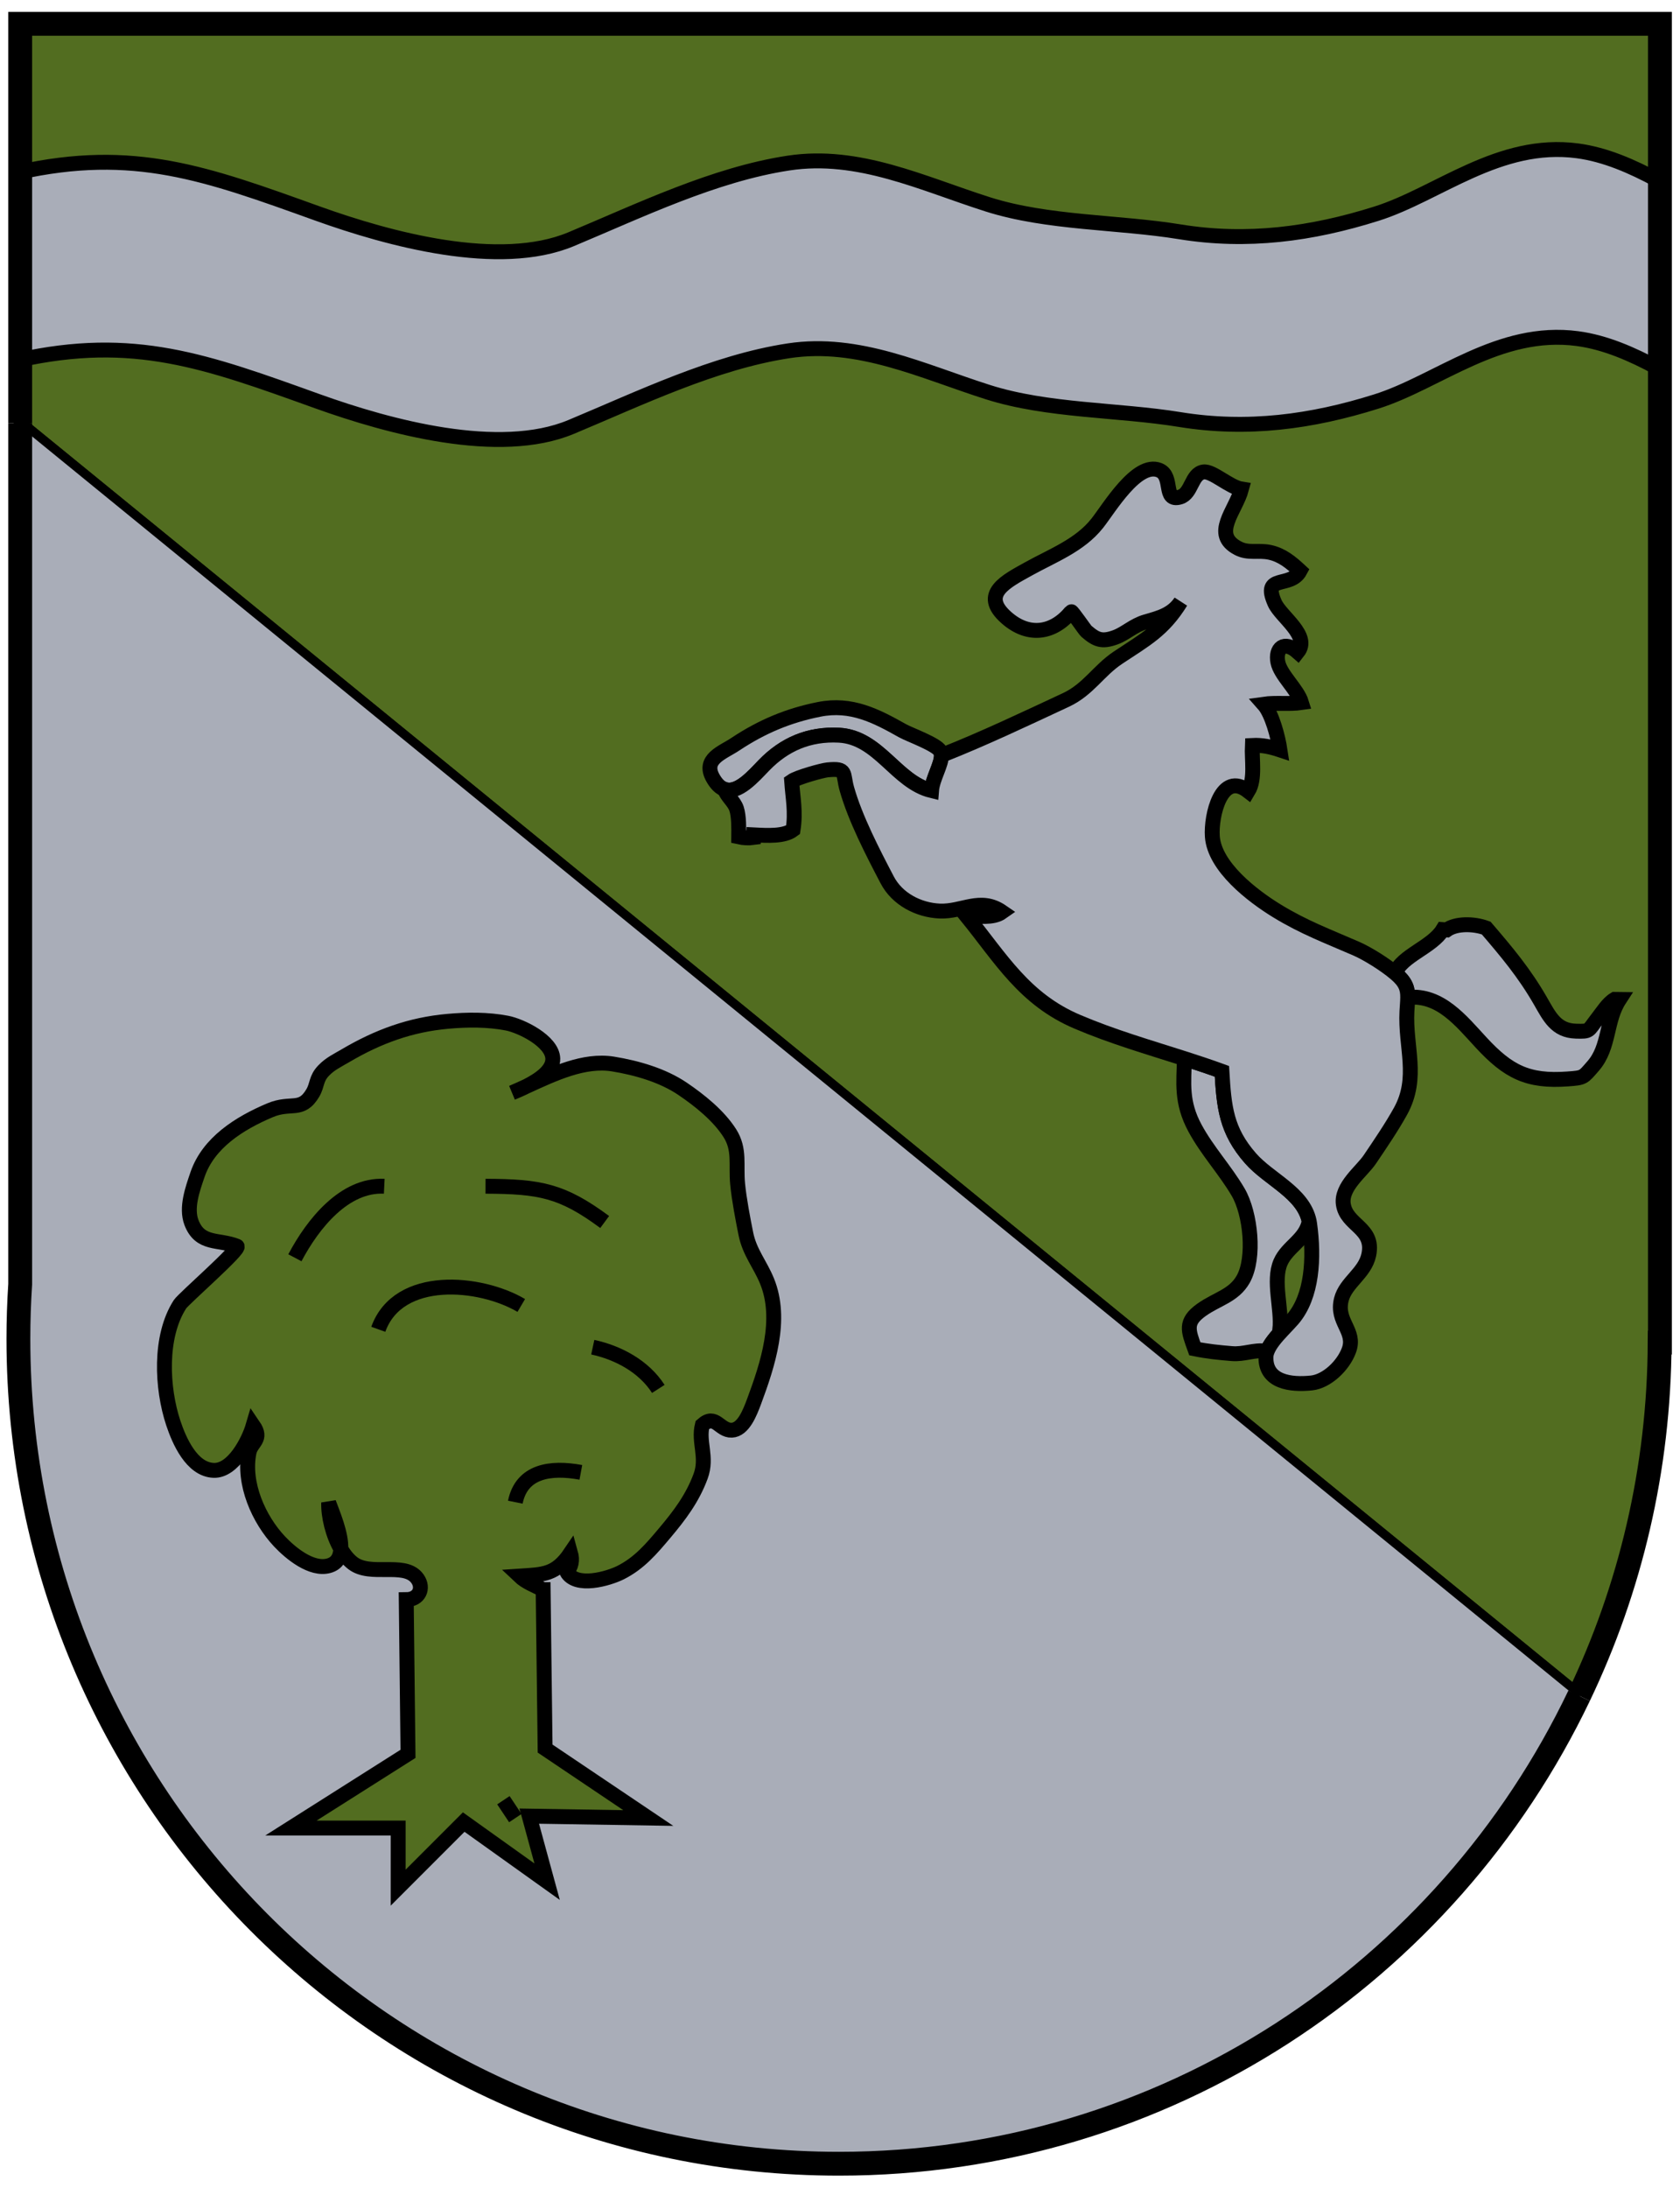 <?xml version="1.0" encoding="utf-8"?>
<!-- Generator: Adobe Illustrator 12.0.0, SVG Export Plug-In . SVG Version: 6.00 Build 51448)  -->
<!DOCTYPE svg PUBLIC "-//W3C//DTD SVG 1.1//EN" "http://www.w3.org/Graphics/SVG/1.1/DTD/svg11.dtd">
<svg  version="1.1" id="Layer_1" xmlns="http://www.w3.org/2000/svg" xmlns:xlink="http://www.w3.org/1999/xlink" width="564" height="734" viewBox="0 0 564 734"
	 style="overflow:visible;enable-background:new 0 0 564 734;" xml:space="preserve">
<style type="text/css">
<![CDATA[
	.st0{fill:#A9ADB8;stroke:#000000;stroke-width:3;}
	.st1{fill:#A9ADB8;stroke:#000000;stroke-width:5;}
	.st2{fill:none;stroke:#000000;stroke-width:5;}
	.st3{fill:none;stroke:#000000;stroke-width:8;}
	.st4{fill:#526D20;stroke:#000000;stroke-width:3;}
	.st5{fill:#526D20;stroke:#000000;stroke-width:5;}
]]>
</style>
<g>
	<path class="st4" d="M6.1,6.61v134.07l107.29,87.52l270.79,220.89L529.44,567.58c17.18-35.88,26.869-76.061,27.05-118.49h0.09V6.61
		H6.1z"/>
	<path class="st0" d="M384.18,449.09L113.39,228.2L6.1,140.68v288.8c-0.4,6.069-0.6,12.189-0.6,18.359
		c0,152.84,123.35,276.74,275.5,276.74c109.45,0,204-64.12,248.44-157L384.18,449.09z"/>
</g>
<g>
	<path class="st1" d="M556.58,60.47v63c-8.66-4.66-17.64-8.61-27-9.86c-26.38-3.51-46.85,14.57-67.46,21.08
		c-21.82,6.88-43.41,9.75-66.05,6.07c-20.79-3.38-44.311-2.8-64.44-9.2c-21.99-6.99-43.38-17.43-66.9-13.86
		c-24.94,3.8-49.9,15.91-73,25.55c-24.15,10.08-61.13,0-85.2-8.64C69.26,121.22,44.95,112.2,6.1,120.84V57.85
		c38.85-8.65,63.16,0.37,100.43,13.76c24.07,8.65,61.05,18.73,85.2,8.65c23.1-9.65,48.06-21.76,73-25.55
		c23.52-3.58,44.91,6.87,66.9,13.86c20.13,6.39,43.65,5.82,64.44,9.2c22.64,3.68,44.229,0.8,66.05-6.08
		c20.61-6.5,41.08-24.59,67.46-21.08C538.94,51.86,547.92,55.81,556.58,60.47z"/>
	<g>
		<path class="st1" d="M243.24,264.83c-1.38-0.48-2.7-1.67-3.91-3.83c-3.54-6.35,3.17-8.4,7.52-11.3
			c8.99-5.97,17.91-9.67,28.15-11.7c10.83-2.15,19.16,2.21,27.98,7.17c2.47,1.38,11.34,4.5,12.689,6.83
			c0.23,0.39,0.34,0.85,0.36,1.34c0.16,3.06-2.99,7.88-3.3,11.92c-11.87-2.88-17.69-17.91-31.081-18.59
			c-10.11-0.51-18.32,3.05-25.14,10.07C252.95,260.41,247.79,266.43,243.24,264.83z"/>
		<g>
			<path class="st1" d="M439.51,409.71c-1.08,6.23-7.3,8.47-9.609,13.79c-2.73,6.28,0.51,15.61-0.23,22.5l0.94,0.23
				c-2.16,2.289-4.37,4.819-5.24,7.229l-0.37-0.13c-4.07-0.561-7.23,1.17-11.48,0.82c-4.17-0.341-8.27-0.75-12.399-1.601
				c-2.23-6.149-3.42-9.02,2.21-13.05c5.2-3.72,10.89-4.72,14.04-10.32c4-7.109,2.49-22.02-1.7-29.18
				c-4.33-7.4-10.36-13.83-14.5-21.5c-4.7-8.7-3.76-15.17-3.53-23.31c4.21,1.35,8.41,2.74,12.58,4.26
				c0.7,11.97,1.41,19.85,9.601,29.18C426.07,395.76,437.49,400.15,439.51,409.71z"/>
			<path class="st1" d="M536.35,341.67c1.631-2.07,3.431-5.02,5.69-6.36l1.63,0.02c-4.63,7.12-3.189,15.85-8.84,22.34
				c-3.39,3.88-3.08,3.93-8.5,4.33c-13.47,1-20.05-2.44-29.1-12.22c-6.65-7.17-13.74-16.28-24.641-15.13
				c0.021-2.95-0.64-5.12-4.09-8.05c-0.04-0.03-0.07-0.06-0.11-0.09c2.221-5.89,12.4-8.73,15.98-14.61l1.3,0.1
				c3.12-2.24,9.061-2.18,13.271-0.62c6.869,8.01,12.77,15,18.21,24.46c3.02,5.26,5.239,9.94,11.89,10.13
				C533.96,346.11,533.01,345.94,536.35,341.67z"/>
			<path class="st1" d="M397.64,355.19c-12.02-3.85-24.14-7.34-35.97-12.38c-17.81-7.57-25.62-21.21-37.1-35.36
				c3.84-0.23,8.699,0.8,11.88-1.47c-7.351-5.09-13.32,0.02-20.99-0.31c-7.1-0.31-14.26-4.01-17.62-10.45
				c-4.77-9.12-10.72-20.55-13.54-30.55c-1.49-5.27,0.23-7.01-6.48-6.37c-1.73,0.16-10.09,2.45-12.05,3.83
				c0.37,5.5,1.43,10.2,0.47,16.29c-3.01,2.27-8.5,1.93-13.2,1.69L253,281c-1.63,0.23-3.51,0.12-5-0.22
				c0.03-2.67,0.1-6.94-0.74-9.46c-0.82-2.44-3.18-4.06-4.02-6.49c4.55,1.6,9.71-4.42,13.27-8.09c6.82-7.02,15.03-10.58,25.14-10.07
				c13.39,0.68,19.21,15.71,31.081,18.59c0.31-4.04,3.46-8.86,3.3-11.92l0.3-0.01c13.83-5.46,27.88-12.14,41.5-18.48
				c7.56-3.52,10.92-9.82,17.51-14.2c9.18-6.11,15.15-9.18,21.07-18.76c-2.91,4.32-7.08,5.38-11.771,6.73
				c-4.17,1.21-6.81,3.99-10.25,5.22c-4.439,1.6-6.319,0.87-9.72-2.08c-0.45-0.39-4.82-6.8-5.04-6.54
				c-5.899,7.2-14.229,8.7-21.81,1.97c-8.86-7.87,0.029-12.19,7.529-16.36c8-4.44,17.11-7.83,22.971-15.21
				c4.04-5.09,13.34-20.88,20.84-17.86c4.91,1.97,1.09,10.78,7.04,8.99c3.939-1.2,3.74-7.8,7.83-8.41
				c2.96-0.43,8.75,5.11,12.76,5.74c-1.96,7.29-10.21,15.19-1.14,19.88c3.51,1.82,6.699,0.51,10.68,1.37
				c4.05,0.88,7.02,3.32,10.12,6.19c-3.25,6.08-12.95,0.86-8.49,10.83c2.08,4.64,12.05,10.94,7.71,16.42
				c-4.66-4.14-7.56-1.13-6.67,3.39c0.86,4.34,6.58,9.13,7.93,13.57c-4.04,0.61-8.609-0.05-12.71,0.54
				c2.83,3.18,4.851,11.07,5.49,15.33c-3.1-1.03-6-1.67-9.28-1.5c-0.239,4.81,1.051,11.29-1.41,15.35
				c-8.97-6.97-12.529,8.14-12.02,15.22c0.73,10.11,13.34,19.85,21.7,24.96c9.12,5.57,16.979,8.45,26.649,12.67
				c3.82,1.67,9.681,5.36,13.04,8.21c0.04,0.03,0.07,0.06,0.11,0.09c3.45,2.93,4.11,5.1,4.09,8.05c-0.01,1.35-0.16,2.86-0.26,4.68
				c-0.63,11.93,4.11,22.15-2.14,33.48c-2.96,5.35-6.83,11.03-10.341,16.22c-2.72,4.02-9.71,9.09-8.88,14.97
				c1.03,7.27,10.48,7.86,8.55,17.02c-1.31,6.2-7.739,9.22-9.199,14.96c-1.91,7.52,4.949,10.51,2.529,17.06
				c-1.939,5.26-7.47,10.41-12.52,10.96c-6.99,0.75-15.51-0.28-15.33-8.67c0.01-0.61,0.14-1.24,0.37-1.87
				c0.87-2.41,3.08-4.94,5.24-7.229c1.22-1.311,2.43-2.53,3.35-3.601c6.62-7.7,7.28-20.63,5.71-31.96c-0.05-0.33-0.1-0.65-0.16-0.96
				c-2.02-9.56-13.439-13.95-19.689-21.08c-8.19-9.33-8.9-17.21-9.601-29.18C406.05,357.93,401.85,356.54,397.64,355.19z"/>
		</g>
	</g>
	<g>
		<path class="st5" d="M176.74,364.47c9.27-4.24,19.35-9.04,29.05-7.48c7.95,1.29,16.66,3.78,23.39,8.34
			c5.72,3.88,12.06,8.95,15.82,14.84c3.52,5.53,2,10.58,2.64,17.16c0.47,4.94,1.8,11.89,2.76,16.65c1.25,6.2,4.78,10.17,7.1,15.85
			c5.26,12.88,0.24,28.02-4.33,40.34c-1.46,3.91-3.63,9.51-7.5,9.68c-4.15,0.181-5.47-5.699-9.9-1.72
			c-1.43,5.72,1.82,10.76-0.57,17.19c-2.76,7.449-7.09,13.14-12.03,19.01c-4.53,5.38-8.57,10.15-14.84,13.3
			c-3.97,1.99-15.04,5.311-18.11-0.33c1.62-1.55,2.01-3.859,1.33-6.27c-4.97,7.37-9.13,7.239-17.15,7.77
			c2.05,1.95,5.22,3.23,7.93,4.53h0.01l0.66,53.34l34.64,23.3l-39.97-0.64l6,22l-28-20l-22,22v-20h-36l39.3-24.89l-0.59-51.761
			l0.62-0.01c4.23-0.42,5.36-4.56,2.72-7.52c-4.48-5.021-15.36-0.181-21.25-4.65c-1.56-1.18-2.92-2.88-4.06-4.85
			c0.23-5-2.75-11.86-4.07-15.471c-0.15,4.41,1.32,10.73,4.07,15.471c-0.13,2.729-1.21,4.899-4.07,5.68
			c-5.76,1.57-12.78-4.2-16.51-8.16c-6.98-7.42-12.34-19.439-10.23-29.87c0.71-3.54,4.66-4.3,1.4-9.06
			c-1.59,5.439-6.78,15.31-13.24,15.09c-7.45-0.24-11.65-10.09-13.57-15.84c-3.92-11.75-4.76-29.08,2.23-39.891
			c1.23-1.899,20.72-18.84,19.13-19.479c-6.13-2.47-12.35-0.27-15.28-7.96c-1.89-4.99,0.41-11.28,2.02-16.02
			c3.65-10.74,14.08-17.3,24.38-21.64c7.06-2.98,10.47,0.81,14.36-5.83c1.58-2.71,0.99-4.76,3.64-7.5c2.2-2.29,4.59-3.36,7.35-4.99
			c10.94-6.44,21.79-10.39,34.31-11.51c6.54-0.59,13.4-0.64,19.86,0.6c4.7,0.9,15.22,6,15.39,11.9
			C185.69,359.1,181.19,362.22,176.74,364.47z M171.91,366.63c1.41-0.57,3.08-1.29,4.76-2.13
			C175.06,365.24,173.47,365.96,171.91,366.63z"/>
		<g>
			<path class="st2" d="M173,504c2.119-10.485,11.819-11.885,22-10"/>
			<path class="st2" d="M199,452c8.46,1.825,17.13,6.398,22,14"/>
			<path class="st2" d="M127,446c6.736-18.753,34.285-16.088,48-8"/>
			<path class="st2" d="M163,398c18.281,0.064,25.724,1.444,40,12"/>
			<path class="st2" d="M99,422c6.077-11.489,16.645-24.638,30-24"/>
			<path class="st2" d="M169,604c1.312,1.968,2.688,4.032,4,6"/>
		</g>
	</g>
</g>
<g>
	<path class="st3" d="M530.12,568.96c17.18-35.88,26.869-76.061,27.05-118.49h0.09V7.99H6.779v134.07"/>
	<path class="st3" d="M6.779,142.06v288.8c-0.399,6.069-0.6,12.189-0.6,18.359c0,152.84,123.35,276.74,275.5,276.74
		c109.45,0,204-64.12,248.44-157"/>
</g>
</svg>
